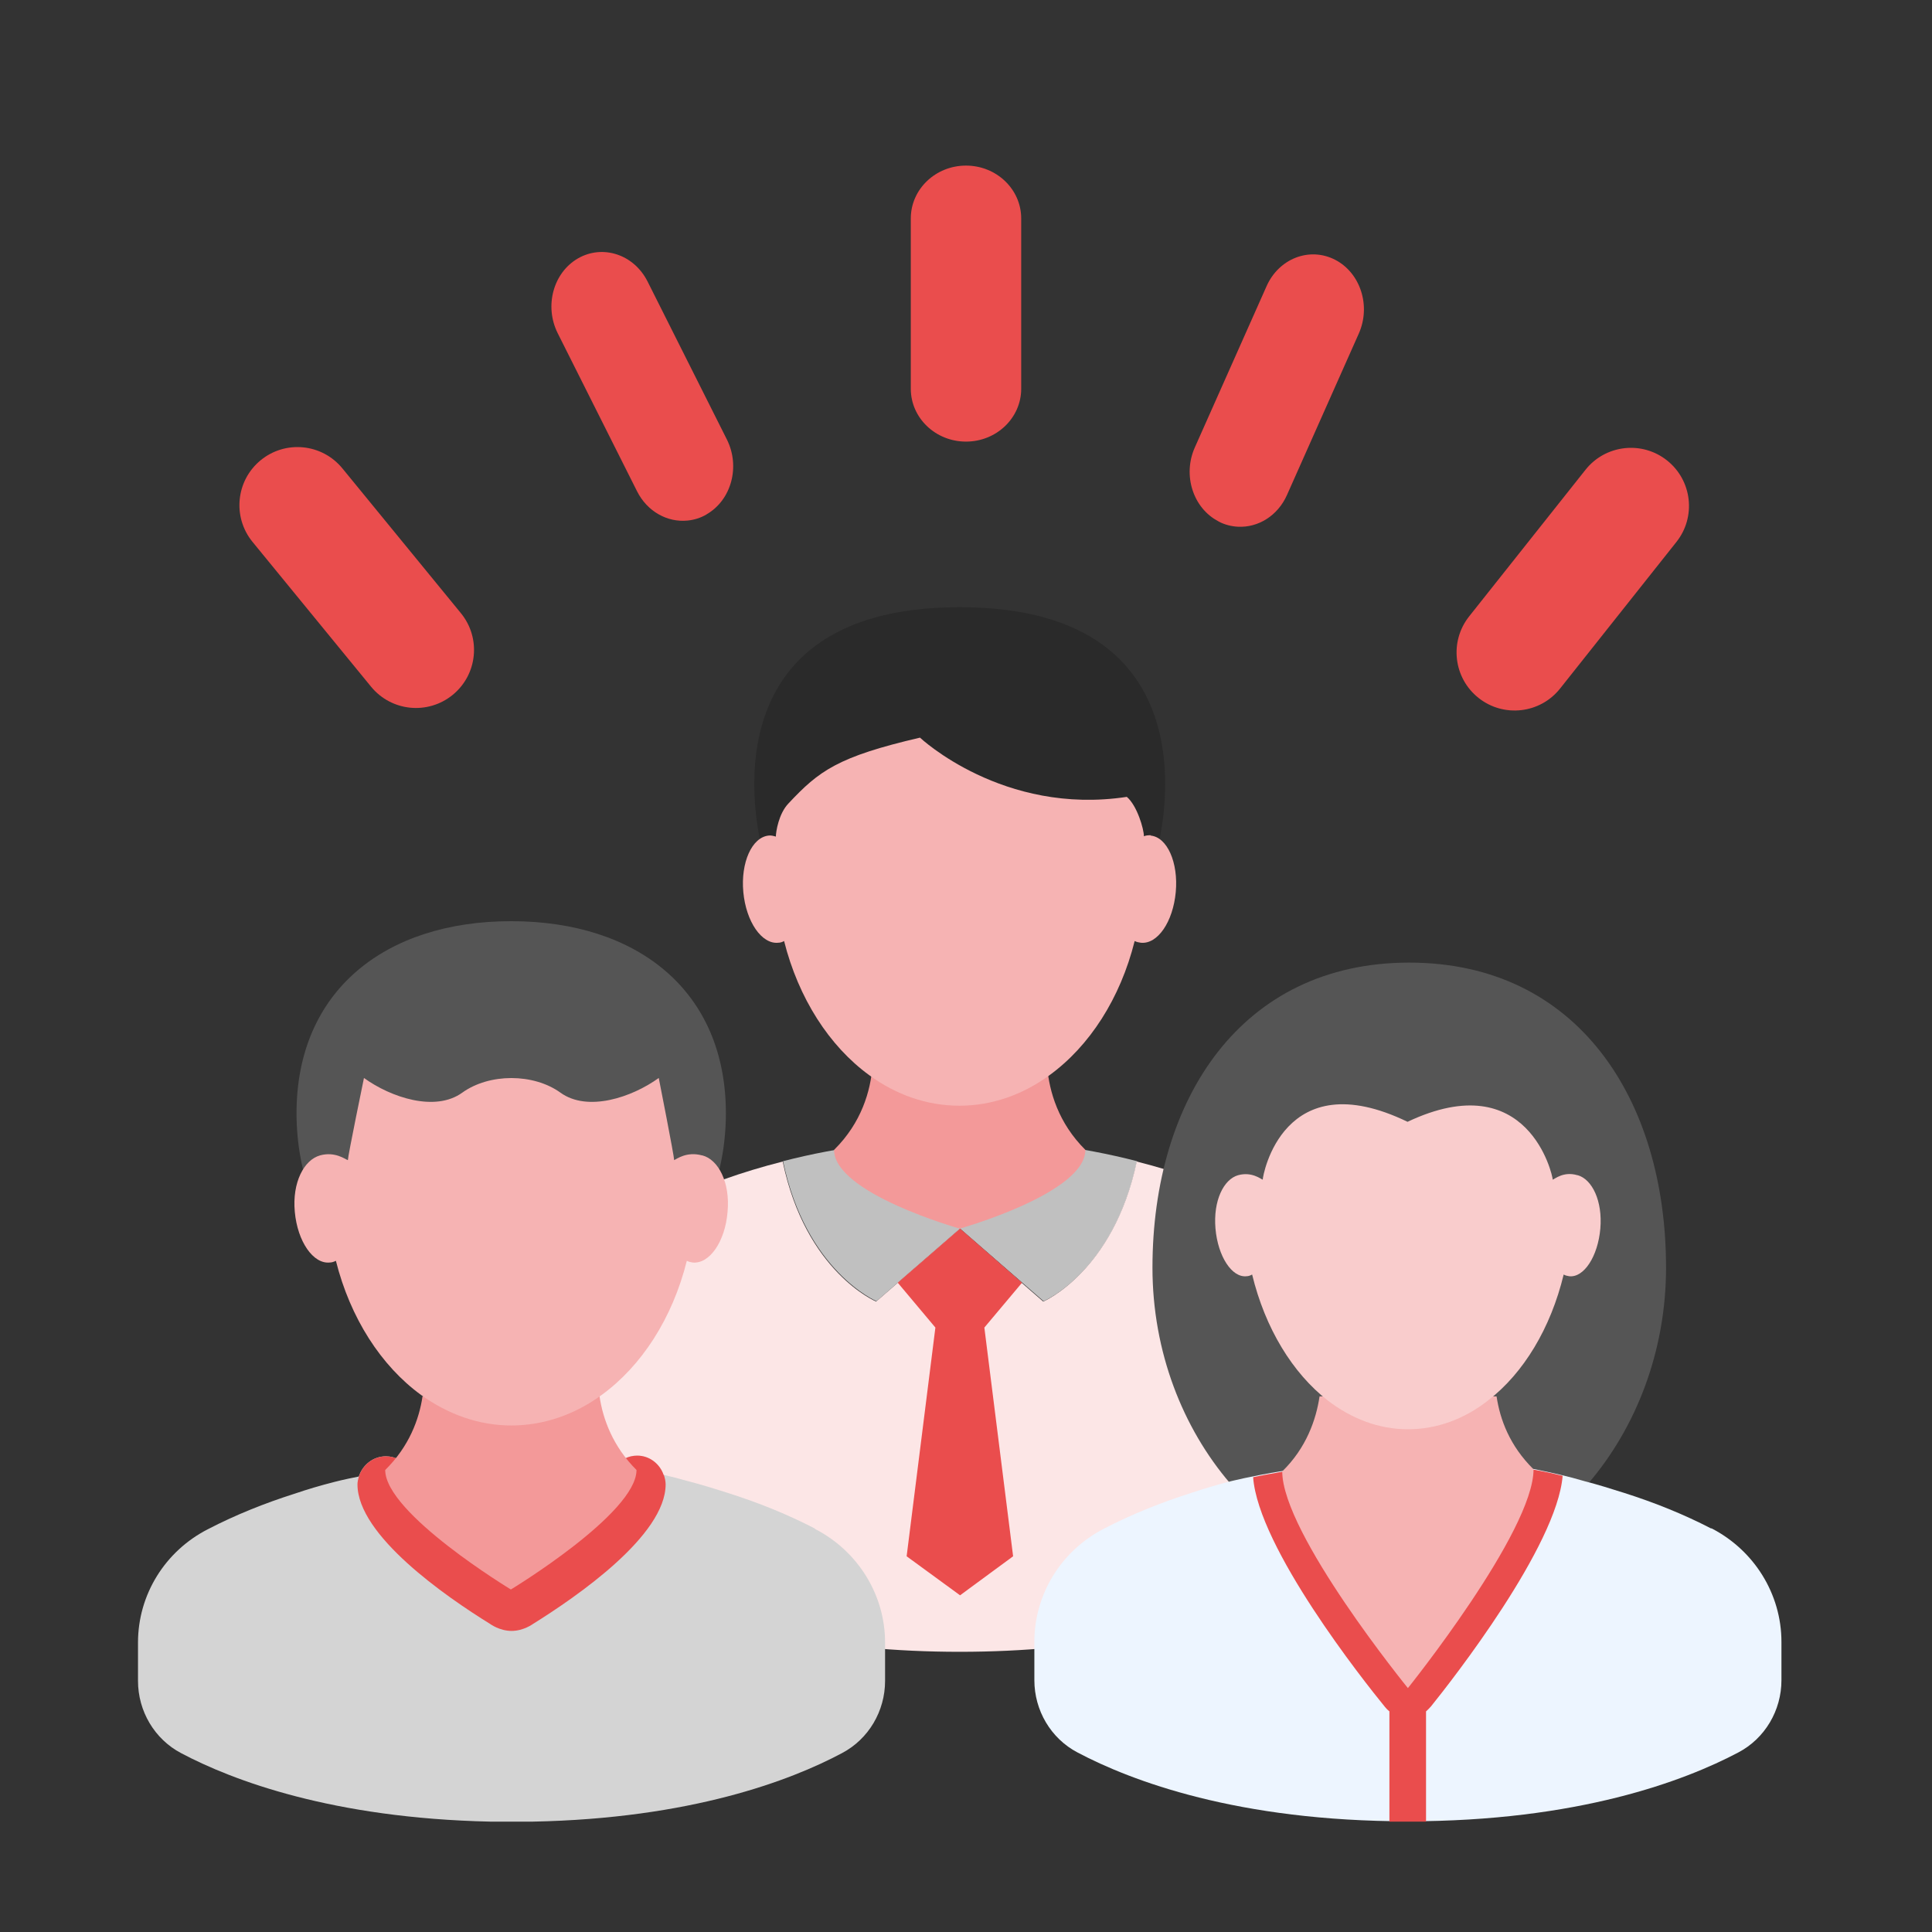 <svg width="70" height="70" viewBox="0 0 70 70" fill="none" xmlns="http://www.w3.org/2000/svg">
<rect x="0" y="0" width="70" height="70" fill="#333333" stroke="none"/>
<path d="M13.444 24.88C13.812 25.329 14.327 25.587 14.863 25.641C15.398 25.694 15.954 25.543 16.404 25.175C17.302 24.44 17.435 23.115 16.699 22.216L12.405 16.97C11.669 16.071 10.345 15.938 9.446 16.674C8.547 17.41 8.415 18.735 9.15 19.634L13.444 24.88Z" fill="#EA4D4D"/>
<path d="M25.6 18.639C25.381 18.767 25.146 18.838 24.91 18.861C24.185 18.934 23.452 18.538 23.08 17.797L20.206 12.072C19.716 11.091 20.044 9.879 20.943 9.361C21.843 8.847 22.97 9.22 23.463 10.2L26.337 15.925C26.828 16.906 26.5 18.118 25.6 18.636L25.6 18.639Z" fill="#EA4D4D"/>
<path d="M35 16C36.104 16 37 15.143 37 14.086V7.914C37 6.857 36.104 6 35 6C33.896 6 33 6.857 33 7.914V14.086C33 15.143 33.896 16 35 16Z" fill="#EA4D4D"/>
<path d="M44.151 18.895C44.376 19.012 44.614 19.072 44.851 19.084C45.578 19.123 46.292 18.693 46.629 17.936L49.233 12.083C49.677 11.081 49.293 9.885 48.37 9.41C47.447 8.937 46.339 9.363 45.892 10.365L43.288 16.218C42.844 17.22 43.228 18.416 44.151 18.891L44.151 18.895Z" fill="#EA4D4D"/>
<path d="M55.118 25.729C55.653 25.668 56.164 25.402 56.525 24.947L60.739 19.637C61.462 18.727 61.309 17.404 60.399 16.682C59.489 15.96 58.167 16.112 57.445 17.022L53.23 22.333C52.508 23.243 52.66 24.565 53.57 25.287C54.025 25.648 54.583 25.791 55.118 25.729Z" fill="#EA4D4D"/>
<path d="M31.758 47.145L34.785 44.515L37.811 47.145C37.811 47.145 40.355 46.078 41.198 42.072C37.055 41.005 32.514 41.005 28.371 42.072C29.202 46.066 31.758 47.145 31.758 47.145Z" fill="#C0C0C0"/>
<path d="M45.391 43.597C44.064 42.952 42.65 42.456 41.186 42.084C40.342 46.078 37.799 47.158 37.799 47.158L34.772 44.528L31.745 47.158C31.745 47.158 29.19 46.091 28.359 42.084C26.895 42.456 25.481 42.952 24.154 43.597C22.355 44.466 21.238 46.314 21.238 48.311V56.362C21.238 56.362 25.258 59.848 34.772 59.848C44.287 59.848 48.294 56.362 48.294 56.362V48.311C48.294 46.314 47.177 44.466 45.379 43.597H45.391Z" fill="#FCE6E6"/>
<path d="M39.325 41.662C37.365 39.715 38.023 37.122 38.035 37.06C37.067 37.767 35.963 38.164 34.772 38.164C33.581 38.164 32.465 37.755 31.51 37.06C31.51 37.06 32.217 39.69 30.22 41.662C30.22 43.238 34.772 44.515 34.772 44.515C34.772 44.515 39.325 43.238 39.325 41.662Z" fill="#F39999"/>
<path d="M37.03 46.475L34.785 44.515L32.527 46.475L33.891 48.1L32.849 56.387L34.785 57.801L36.707 56.387L35.665 48.1L37.03 46.475Z" fill="#EA4D4D"/>
<path d="M41.918 30.808C41.918 30.808 44.449 22 34.773 22C25.096 22 27.627 30.808 27.627 30.808H41.918Z" fill="#2A2A2A"/>
<path d="M41.707 30.262C41.62 30.262 41.533 30.262 41.446 30.299C41.446 30.039 41.198 29.183 40.826 28.872C36.335 29.555 33.333 26.726 33.333 26.726C30.344 27.421 29.674 27.93 28.57 29.108C28.21 29.48 28.111 30.15 28.111 30.311C28.024 30.287 27.937 30.262 27.85 30.274C27.242 30.336 26.833 31.254 26.932 32.321C27.032 33.4 27.602 34.219 28.198 34.157C28.272 34.157 28.346 34.132 28.409 34.095C28.93 36.167 30.046 37.904 31.497 38.958C32.465 39.665 33.581 40.062 34.76 40.062C35.938 40.062 37.055 39.665 38.023 38.958C39.474 37.904 40.59 36.179 41.111 34.095C41.186 34.132 41.248 34.145 41.335 34.157C41.943 34.219 42.501 33.4 42.6 32.321C42.699 31.254 42.29 30.324 41.682 30.274L41.707 30.262Z" fill="#F6B3B3"/>
<path d="M60.364 45.93C60.364 52.033 55.96 56.983 51.06 56.983C46.16 56.983 41.756 52.033 41.756 45.93C41.756 39.826 44.969 34.877 51.06 34.877C57.151 34.877 60.364 39.826 60.364 45.93Z" fill="#555555"/>
<path d="M62.002 55.382C60.997 54.861 59.943 54.44 58.851 54.092C58.38 53.943 57.908 53.794 57.425 53.67C56.804 53.484 56.184 53.348 55.564 53.224L46.458 53.298C45.305 53.484 44.598 53.67 44.585 53.67C44.101 53.794 43.642 53.931 43.159 54.092C42.067 54.44 41.013 54.861 40.008 55.382C38.457 56.176 37.477 57.752 37.477 59.489V60.878C37.477 61.969 38.072 62.987 39.04 63.495C40.988 64.525 44.846 65.989 51.011 65.989C57.176 65.989 61.034 64.525 62.982 63.495C63.95 62.987 64.545 61.969 64.545 60.878V59.489C64.545 57.752 63.553 56.164 62.002 55.37V55.382Z" fill="#EDF5FF"/>
<path d="M51.842 61.833C52.623 60.865 56.407 56.027 56.618 53.472C56.27 53.385 55.923 53.311 55.563 53.248L46.458 53.323C46.048 53.397 45.689 53.459 45.403 53.521C45.589 56.077 49.398 60.89 50.179 61.845C50.229 61.907 50.279 61.957 50.341 62.007V66.001C50.564 66.001 50.787 66.001 51.01 66.001C51.234 66.001 51.457 66.001 51.668 66.001V62.007C51.668 62.007 51.78 61.907 51.829 61.845L51.842 61.833ZM50.998 59.426C49.745 57.764 48.393 55.742 47.81 54.377L54.199 54.328C53.615 55.705 52.251 57.764 50.998 59.439V59.426Z" fill="#EA4D4D"/>
<path d="M46.458 53.311C46.458 55.568 51.011 61.163 51.011 61.163C51.011 61.163 55.563 55.494 55.563 53.236C54.695 52.38 54.348 51.425 54.224 50.594H47.81C47.686 51.437 47.326 52.467 46.458 53.311Z" fill="#F6B3B3"/>
<path d="M57.151 42.58C56.655 42.431 56.333 42.717 56.258 42.741C56.258 42.593 55.377 38.573 50.998 40.645C46.483 38.462 45.751 42.593 45.751 42.741C45.677 42.717 45.354 42.444 44.858 42.58C44.337 42.729 43.952 43.498 44.039 44.515C44.126 45.52 44.635 46.302 45.168 46.24C45.23 46.24 45.304 46.215 45.367 46.178C45.838 48.125 46.83 49.75 48.108 50.743C48.964 51.4 49.956 51.785 51.011 51.785C52.065 51.785 53.058 51.413 53.914 50.743C55.204 49.75 56.184 48.125 56.655 46.178C56.717 46.215 56.779 46.227 56.854 46.24C57.387 46.302 57.896 45.52 57.983 44.515C58.069 43.511 57.685 42.729 57.164 42.58H57.151Z" fill="#F9CCCC"/>
<path d="M26.3 40.335C26.3 44.764 23.099 48.349 18.522 48.349C13.944 48.349 10.744 44.764 10.744 40.335C10.744 35.906 13.944 33.376 18.522 33.376C23.099 33.376 26.3 35.906 26.3 40.335Z" fill="#555555"/>
<path d="M29.525 55.382C28.52 54.861 27.466 54.44 26.374 54.092C25.903 53.943 25.431 53.794 24.948 53.67C24.65 53.584 24.352 53.509 24.042 53.435C23.905 53.038 23.533 52.74 23.087 52.74C22.764 52.74 22.491 52.889 22.305 53.112C22.156 53.286 22.07 53.509 22.07 53.757C21.983 54.291 20.42 55.668 18.633 56.846C18.596 56.846 18.571 56.846 18.534 56.846C18.497 56.846 18.472 56.846 18.435 56.846C16.648 55.68 15.073 54.291 14.998 53.782C14.998 53.571 14.924 53.36 14.812 53.199C14.626 52.938 14.329 52.765 13.981 52.765C13.522 52.765 13.138 53.075 13.001 53.497C12.431 53.608 12.108 53.695 12.108 53.695C11.624 53.819 11.153 53.956 10.682 54.117C9.59 54.464 8.535 54.886 7.531 55.407C5.98 56.201 5 57.776 5 59.513V60.903C5 61.994 5.595 63.011 6.563 63.52C8.436 64.513 12.059 65.877 17.765 66.001C18.013 66.001 18.273 66.001 18.534 66.001C18.794 66.001 19.043 66.001 19.303 66.001C25.022 65.889 28.644 64.513 30.505 63.52C31.473 63.011 32.068 61.994 32.068 60.903V59.513C32.068 57.776 31.076 56.189 29.525 55.395V55.382Z" fill="#D4D4D4"/>
<path d="M24.042 53.435C23.906 53.038 23.534 52.74 23.087 52.74C22.765 52.74 22.492 52.889 22.306 53.112C22.157 53.286 22.07 53.509 22.07 53.757C21.983 54.291 20.42 55.668 18.634 56.846C18.596 56.846 18.572 56.846 18.535 56.846C18.497 56.846 18.472 56.846 18.435 56.846C16.649 55.68 15.073 54.291 14.999 53.782C14.999 53.571 14.925 53.36 14.813 53.199C14.627 52.938 14.329 52.765 13.982 52.765C13.523 52.765 13.138 53.075 13.002 53.497C12.977 53.596 12.952 53.683 12.952 53.782C12.952 55.63 16.14 57.839 17.765 58.843C17.765 58.843 18.1 59.091 18.535 59.091C18.969 59.091 19.304 58.843 19.304 58.843C20.916 57.839 24.117 55.63 24.117 53.782C24.117 53.67 24.092 53.559 24.055 53.447L24.042 53.435Z" fill="#EA4D4D"/>
<path d="M21.735 50.594H18.522H15.309C15.185 51.425 14.825 52.405 13.957 53.261C13.957 54.836 18.51 57.59 18.51 57.59C18.51 57.59 23.062 54.836 23.062 53.261C22.206 52.405 21.847 51.425 21.723 50.594H21.735Z" fill="#F39999"/>
<path d="M25.431 41.861C24.873 41.712 24.513 41.997 24.426 42.034C24.426 41.885 23.868 39.057 23.868 39.057C22.888 39.764 21.288 40.297 20.308 39.59C19.328 38.883 17.727 38.883 16.747 39.59C15.767 40.297 14.167 39.764 13.187 39.057C13.187 39.057 12.604 41.885 12.604 42.034C12.517 42.009 12.145 41.712 11.599 41.861C11.016 42.022 10.582 42.841 10.681 43.907C10.78 44.987 11.351 45.805 11.947 45.743C12.021 45.743 12.095 45.719 12.17 45.681C12.691 47.753 13.807 49.49 15.259 50.544C16.226 51.239 17.343 51.648 18.521 51.648C19.7 51.648 20.829 51.251 21.796 50.544C23.248 49.49 24.364 47.765 24.885 45.681C24.959 45.719 25.021 45.731 25.096 45.743C25.704 45.805 26.274 44.987 26.361 43.907C26.46 42.841 26.026 42.009 25.443 41.861H25.431Z" fill="#F6B3B3"/>
</svg>

